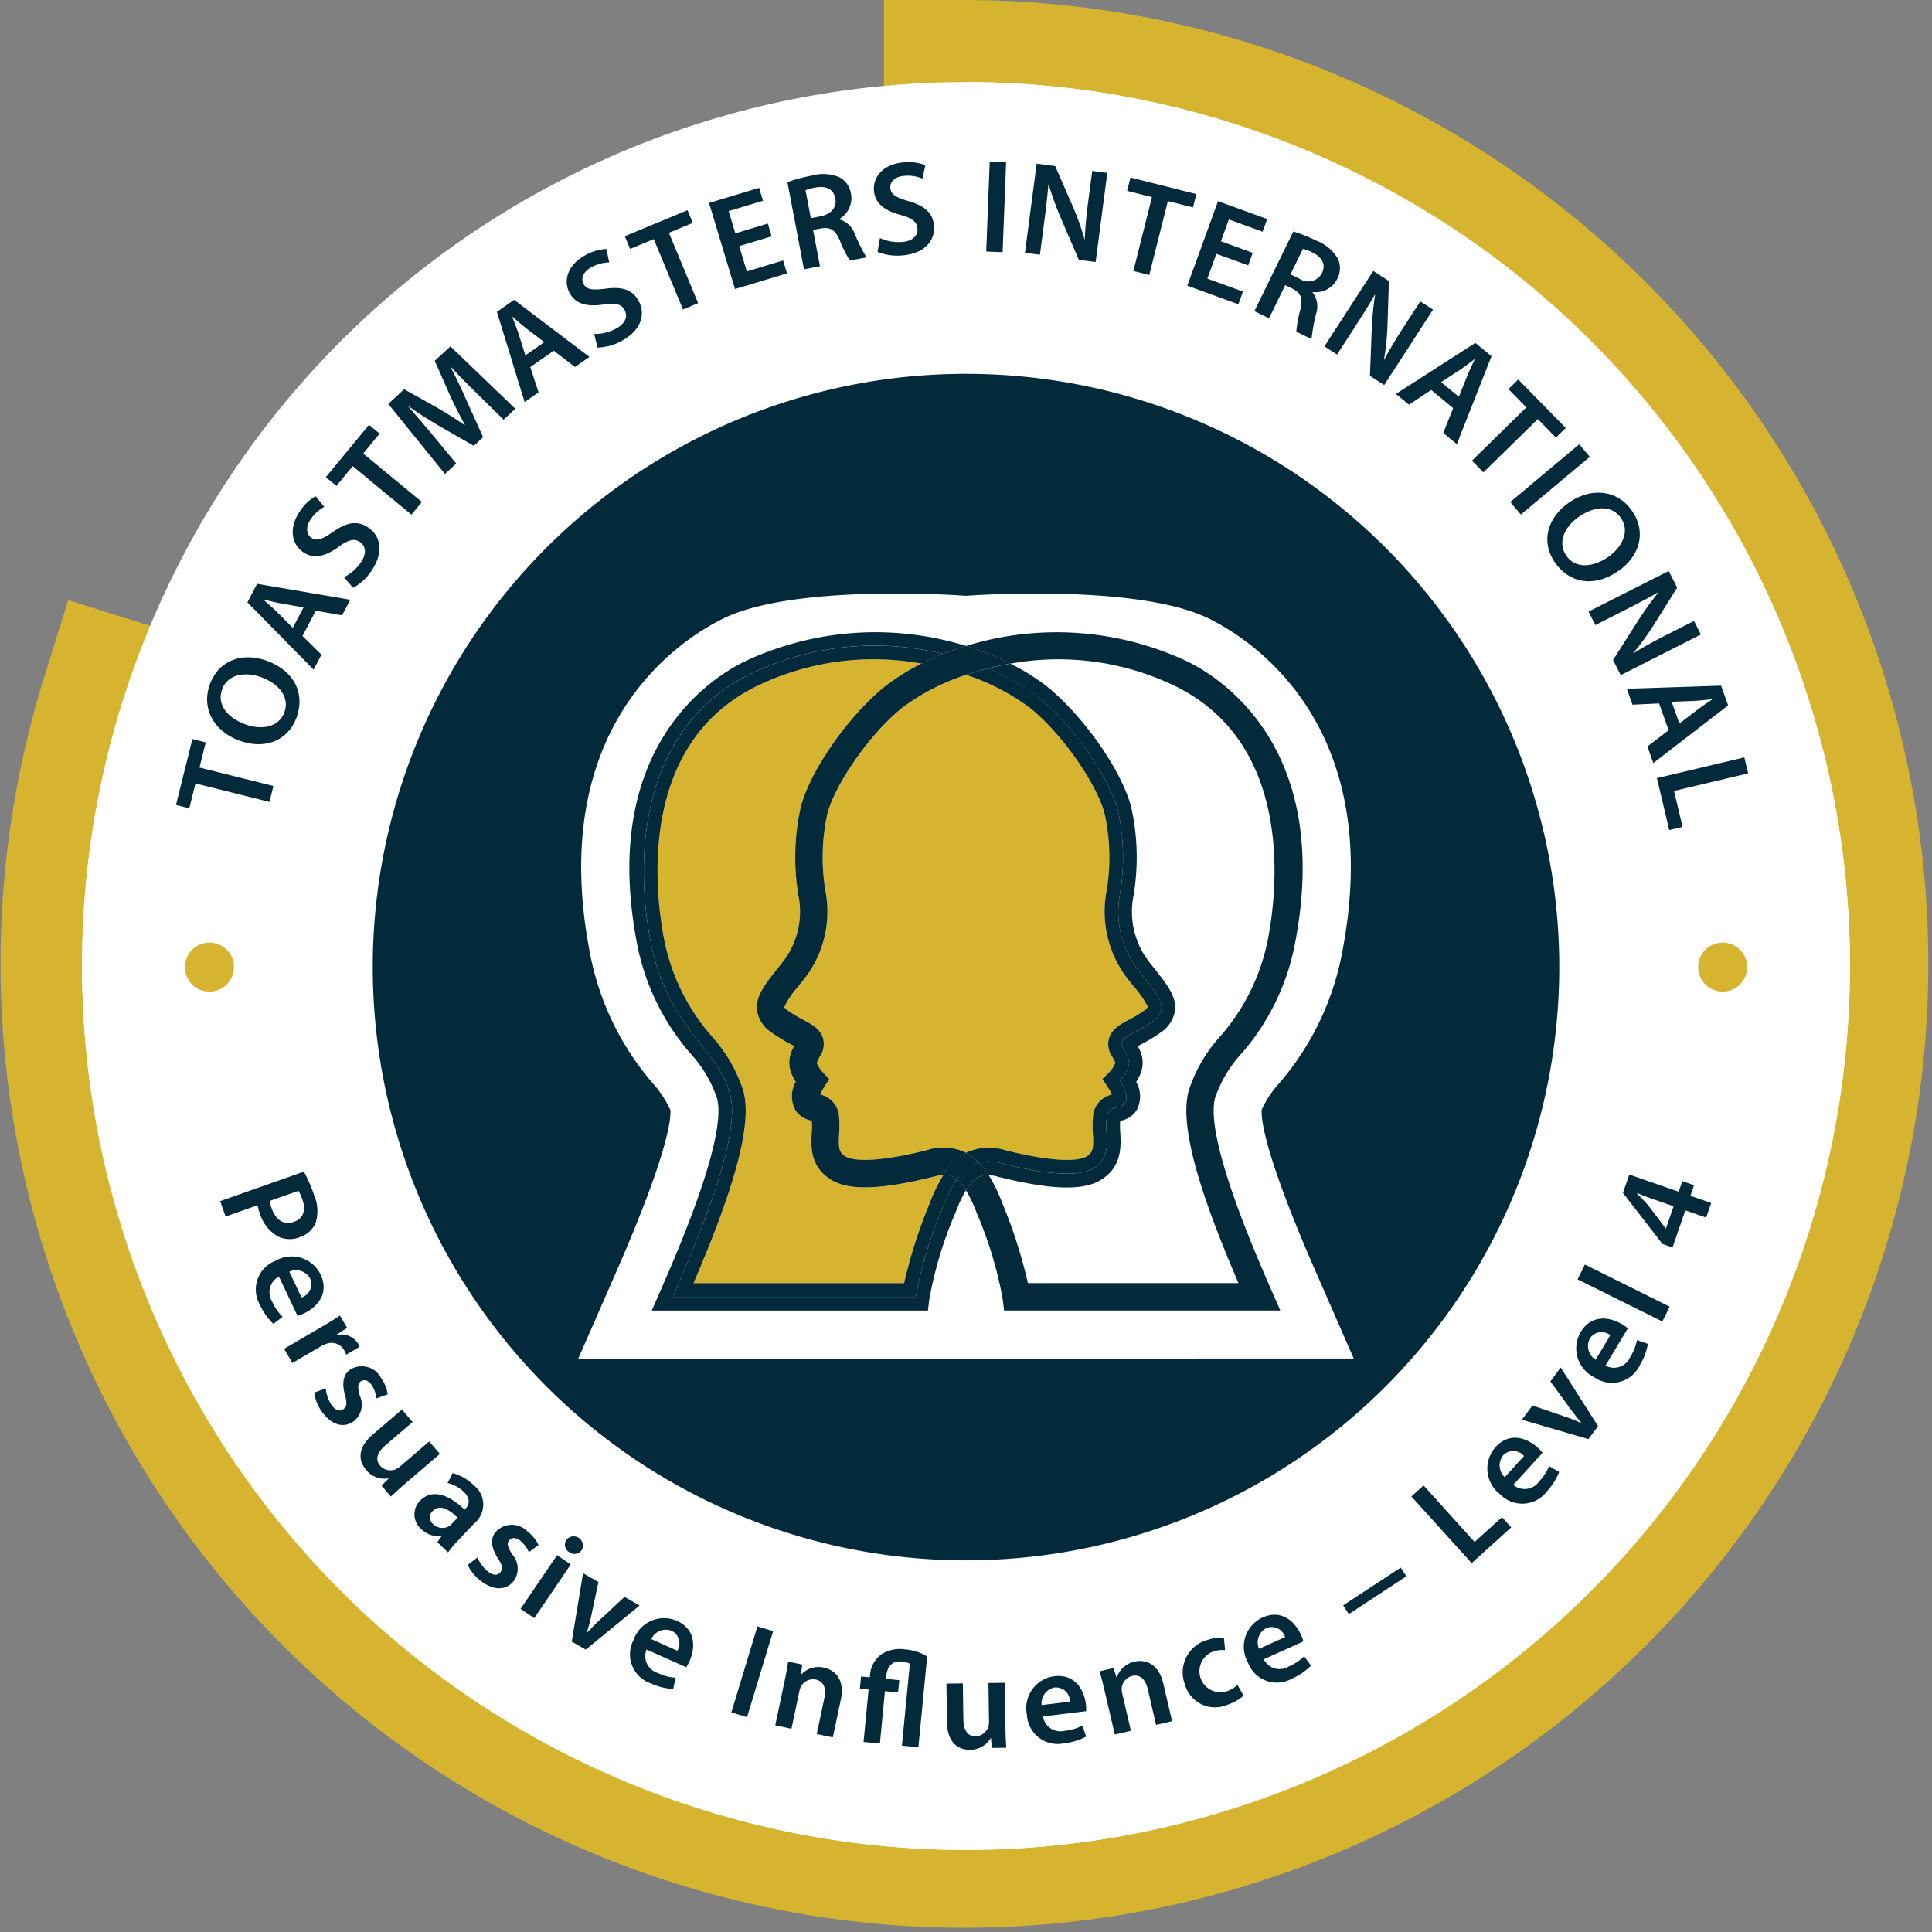 <svg xmlns="http://www.w3.org/2000/svg" width="188.308" height="188.308" viewBox="0 0 188.308 188.308">
  <rect x="0" y="0" width="188.308" height="188.308" fill="#808080" stroke="none"/>
  <g id="pathways-badge-persuasive-influence-level-4" transform="translate(-894.871 -1846.692)">
    <path id="Path_652090" data-name="Path 652090" d="M94.154,844.447A90.157,90.157,0,0,1,8.085,727.462l1.19-3.819,80.879,25.213V664.139h4a90.154,90.154,0,0,1,0,180.308" transform="translate(894.871 1186.553)" fill="#fff"/>
    <path id="Path_652091" data-name="Path 652091" d="M94.154,668.139c47.263,0,86.154,38.891,86.154,86.154s-38.891,86.154-86.154,86.154S8,801.556,8,754.293a86.148,86.148,0,0,1,3.9-25.641l82.25,25.641Zm0-8h-8v83.28l-71.869-22.4-7.637-2.381-2.381,7.637a93.945,93.945,0,1,0,89.887-66.132" transform="translate(894.871 1186.553)" fill="#d6b430"/>
    <path id="Path_652096" data-name="Path 652096" d="M94.156,668.139A86.154,86.154,0,1,1,8,754.293a86.153,86.153,0,0,1,86.154-86.154" transform="translate(894.871 1186.553)" fill="#fff"/>
    <path id="Path_652097" data-name="Path 652097" d="M29.618,774.338a14,14,0,0,1,.983,2.247,3.955,3.955,0,0,1,.184,2.678,2.464,2.464,0,0,1-1.542,1.453,2.658,2.658,0,0,1-2.128-.05,3.865,3.865,0,0,1-1.8-2.3,4.413,4.413,0,0,1-.211-.754l-3.116,1.1-.527-1.5Zm-3.326,2.853a3.29,3.29,0,0,0,.2.758c.4,1.129,1.191,1.622,2.16,1.28.92-.323,1.187-1.134.819-2.177a4.433,4.433,0,0,0-.379-.845Z" transform="translate(894.871 1186.553)" fill="#022a3a"/>
    <path id="Path_652098" data-name="Path 652098" d="M27.189,784.564a1.719,1.719,0,0,0-.648,2.462,4.777,4.777,0,0,0,1.008,1.464l-.9.683a5.935,5.935,0,0,1-1.3-1.83,2.994,2.994,0,0,1,1.5-4.315,3.133,3.133,0,0,1,4.4,1.341c.878,1.856-.36,3.189-1.618,3.784a3.858,3.858,0,0,1-.633.241Zm2.2,2.037a1.362,1.362,0,0,0,.837-1.848,1.565,1.565,0,0,0-2.026-.667Z" transform="translate(894.871 1186.553)" fill="#022a3a"/>
    <path id="Path_652099" data-name="Path 652099" d="M31.4,789.441c.74-.434,1.261-.753,1.734-1.075l.7,1.2-1.017.655.026.045a1.887,1.887,0,0,1,2.039.809,1.675,1.675,0,0,1,.157.345l-1.3.761a2.211,2.211,0,0,0-.192-.43,1.407,1.407,0,0,0-1.764-.623,2.648,2.648,0,0,0-.452.2L28.5,792.986l-.807-1.38Z" transform="translate(894.871 1186.553)" fill="#022a3a"/>
    <path id="Path_652100" data-name="Path 652100" d="M31.75,795.468a3.548,3.548,0,0,0,.556,1.594c.4.576.812.669,1.154.43s.386-.585.164-1.38c-.354-1.259-.1-2.072.519-2.485a2.119,2.119,0,0,1,3,.825,3.739,3.739,0,0,1,.649,1.592l-1.106.391a2.86,2.86,0,0,0-.468-1.307c-.327-.47-.73-.569-1.049-.347s-.32.587-.093,1.413a2.053,2.053,0,0,1-.624,2.494c-.937.653-2.133.393-3.093-.983a4.1,4.1,0,0,1-.736-1.831Z" transform="translate(894.871 1186.553)" fill="#022a3a"/>
    <path id="Path_652101" data-name="Path 652101" d="M39.51,804.732c-.572.49-1.029.916-1.407,1.273l-.913-1.065.679-.686-.016-.019a2.288,2.288,0,0,1-2.158-.821c-.752-.879-.914-2.127.656-3.471l2.823-2.418,1.04,1.215L37.6,800.98c-.8.685-1.093,1.381-.544,2.023a1.349,1.349,0,0,0,1.446.37,1.476,1.476,0,0,0,.435-.252l2.9-2.486,1.04,1.214Z" transform="translate(894.871 1186.553)" fill="#022a3a"/>
    <path id="Path_652102" data-name="Path 652102" d="M42.626,810.456l.408-.582-.029-.027a2.349,2.349,0,0,1-1.94-.672,1.879,1.879,0,0,1-.152-2.735c1.1-1.161,2.682-.774,4.373.842l.072-.075c.285-.3.636-.919-.177-1.687a3.344,3.344,0,0,0-1.559-.829l.488-.97a4.565,4.565,0,0,1,2.046,1.165,2.369,2.369,0,0,1,.069,3.731l-1.571,1.662a10.22,10.22,0,0,0-.979,1.167Zm1.974-2.391c-.8-.8-1.757-1.357-2.418-.658a.839.839,0,0,0,.036,1.286,1.3,1.3,0,0,0,1.505.224A1.143,1.143,0,0,0,44,808.7Z" transform="translate(894.871 1186.553)" fill="#022a3a"/>
    <path id="Path_652103" data-name="Path 652103" d="M46.54,811.941a3.559,3.559,0,0,0,1,1.361c.552.434.974.4,1.231.075s.2-.672-.249-1.369c-.706-1.1-.7-1.952-.23-2.527a2.118,2.118,0,0,1,3.109-.087,3.715,3.715,0,0,1,1.086,1.331l-.943.7a2.851,2.851,0,0,0-.828-1.113c-.45-.352-.864-.331-1.1-.024s-.133.655.324,1.378a2.052,2.052,0,0,1,.132,2.566c-.706.9-1.924,1-3.244-.035a4.1,4.1,0,0,1-1.24-1.535Z" transform="translate(894.871 1186.553)" fill="#022a3a"/>
    <path id="Path_652104" data-name="Path 652104" d="M50.739,816.95l3.56-5.231,1.332.906-3.56,5.232Zm5.961-5.735a.847.847,0,0,1-1.234.2.839.839,0,0,1-.248-1.206.9.9,0,0,1,1.482,1.008" transform="translate(894.871 1186.553)" fill="#022a3a"/>
    <path id="Path_652105" data-name="Path 652105" d="M58.328,814.332l-.7,3.3c-.12.576-.259,1.081-.415,1.591l.034.018c.359-.393.729-.751,1.159-1.164l2.464-2.292,1.468.839-5.243,4.3-1.367-.781,1.1-6.667Z" transform="translate(894.871 1186.553)" fill="#022a3a"/>
    <path id="Path_652106" data-name="Path 652106" d="M63.017,820.919a1.719,1.719,0,0,0,1.113,2.29,4.759,4.759,0,0,0,1.72.453l-.236,1.1a5.925,5.925,0,0,1-2.178-.544,2.994,2.994,0,0,1-1.677-4.249,3.136,3.136,0,0,1,4.213-1.85c1.875.837,1.805,2.655,1.238,3.926a3.875,3.875,0,0,1-.323.595Zm3,.112a1.361,1.361,0,0,0-.569-1.947,1.563,1.563,0,0,0-1.972.813Z" transform="translate(894.871 1186.553)" fill="#022a3a"/>
    <rect id="Rectangle_19002" data-name="Rectangle 19002" width="8.759" height="1.598" transform="matrix(0.29, -0.957, 0.957, 0.29, 966.156, 2013.595)" fill="#022a3a"/>
    <path id="Path_652107" data-name="Path 652107" d="M76.48,823.947c.15-.713.264-1.313.338-1.856l1.375.29-.12.945.038.008a2.285,2.285,0,0,1,2.2-.653c1.082.229,2.054,1.164,1.641,3.124l-.777,3.678-1.565-.33.738-3.5c.189-.891,0-1.635-.852-1.814a1.341,1.341,0,0,0-1.415.658,1.619,1.619,0,0,0-.172.5l-.768,3.64-1.578-.334Z" transform="translate(894.871 1186.553)" fill="#022a3a"/>
    <path id="Path_652108" data-name="Path 652108" d="M84.169,829.927l.494-5.111-.853-.083.114-1.191.854.083.027-.272a2.716,2.716,0,0,1,1.133-1.992,3.37,3.37,0,0,1,2.291-.458,4.678,4.678,0,0,1,2.139.69l-.855,8.851-1.605-.156.773-7.983a1.785,1.785,0,0,0-.815-.223c-.97-.093-1.4.57-1.481,1.411l-.028.285,1.293.125-.115,1.19-1.28-.124-.494,5.111Z" transform="translate(894.871 1186.553)" fill="#022a3a"/>
    <path id="Path_652109" data-name="Path 652109" d="M98,828.588c.01.754.045,1.378.078,1.9l-1.4.02-.091-.961h-.026a2.293,2.293,0,0,1-2.013,1.134c-1.157.015-2.22-.658-2.249-2.726l-.052-3.718,1.6-.022.049,3.445c.014,1.053.362,1.724,1.207,1.712a1.35,1.35,0,0,0,1.21-.875,1.487,1.487,0,0,0,.084-.495l-.054-3.822,1.6-.023Z" transform="translate(894.871 1186.553)" fill="#022a3a"/>
    <path id="Path_652110" data-name="Path 652110" d="M101.657,827.441a1.721,1.721,0,0,0,2.135,1.391,4.771,4.771,0,0,0,1.708-.5l.366,1.069a5.98,5.98,0,0,1-2.147.654,3,3,0,0,1-3.627-2.781,3.136,3.136,0,0,1,2.66-3.756c2.04-.249,2.915,1.348,3.084,2.73a3.872,3.872,0,0,1,.029.677Zm2.628-1.446a1.363,1.363,0,0,0-1.491-1.378,1.565,1.565,0,0,0-1.272,1.714Z" transform="translate(894.871 1186.553)" fill="#022a3a"/>
    <path id="Path_652111" data-name="Path 652111" d="M107.646,824.866c-.165-.71-.316-1.3-.479-1.825l1.369-.318.291.907.038-.009a2.285,2.285,0,0,1,1.716-1.521c1.076-.25,2.352.188,2.806,2.138l.851,3.66-1.558.363-.809-3.483c-.206-.887-.692-1.481-1.54-1.284a1.339,1.339,0,0,0-1,1.194,1.59,1.59,0,0,0,.054.522l.842,3.622-1.57.365Z" transform="translate(894.871 1186.553)" fill="#022a3a"/>
    <path id="Path_652112" data-name="Path 652112" d="M121.209,825.418a4.628,4.628,0,0,1-1.592.887,3.041,3.041,0,0,1-4.128-2,3.273,3.273,0,0,1,2.242-4.335,3.974,3.974,0,0,1,1.56-.216l.116,1.224a2.8,2.8,0,0,0-1.223.156,2.05,2.05,0,0,0,1.321,3.874,3.11,3.11,0,0,0,1.113-.641Z" transform="translate(894.871 1186.553)" fill="#022a3a"/>
    <path id="Path_652113" data-name="Path 652113" d="M123.174,821.867a1.724,1.724,0,0,0,2.454.69,4.762,4.762,0,0,0,1.483-.984l.668.911a5.937,5.937,0,0,1-1.855,1.267,3,3,0,0,1-4.292-1.572,3.136,3.136,0,0,1,1.417-4.381c1.874-.847,3.187.416,3.76,1.684a3.857,3.857,0,0,1,.231.639Zm2.078-2.166a1.362,1.362,0,0,0-1.835-.87,1.565,1.565,0,0,0-.7,2.016Z" transform="translate(894.871 1186.553)" fill="#022a3a"/>
    <rect id="Rectangle_19003" data-name="Rectangle 19003" width="6.705" height="1.013" transform="translate(1025.787 2003.163) rotate(-33.282)" fill="#022a3a"/>
    <path id="Path_652114" data-name="Path 652114" d="M137.563,805.992l1.186-1.072,4.975,5.507,2.671-2.414.9.994-3.857,3.485Z" transform="translate(894.871 1186.553)" fill="#022a3a"/>
    <path id="Path_652115" data-name="Path 652115" d="M147.494,804.866a1.722,1.722,0,0,0,2.526-.338,4.739,4.739,0,0,0,.97-1.491l.975.572a5.973,5.973,0,0,1-1.2,1.9,3,3,0,0,1-4.565.259,3.136,3.136,0,0,1-.433-4.583c1.382-1.519,3.087-.88,4.117.058a4.106,4.106,0,0,1,.465.493Zm1.048-2.81a1.362,1.362,0,0,0-2.029-.072,1.566,1.566,0,0,0,.154,2.129Z" transform="translate(894.871 1186.553)" fill="#022a3a"/>
    <path id="Path_652116" data-name="Path 652116" d="M149.366,797.131l3.19,1.091c.558.186,1.042.385,1.53.6l.023-.031c-.347-.4-.659-.813-1.017-1.29l-1.982-2.718,1.008-1.357,3.641,5.717-.938,1.262-6.485-1.885Z" transform="translate(894.871 1186.553)" fill="#022a3a"/>
    <path id="Path_652117" data-name="Path 652117" d="M156.484,793.24a1.72,1.72,0,0,0,2.408-.831,4.764,4.764,0,0,0,.657-1.652l1.068.367a5.955,5.955,0,0,1-.8,2.1,3,3,0,0,1-4.422,1.156,3.137,3.137,0,0,1-1.332-4.406c1.057-1.762,2.854-1.473,4.047-.758a3.759,3.759,0,0,1,.554.392Zm.471-2.962a1.361,1.361,0,0,0-2,.331,1.566,1.566,0,0,0,.572,2.057Z" transform="translate(894.871 1186.553)" fill="#022a3a"/>
    <rect id="Rectangle_19004" data-name="Rectangle 19004" width="1.612" height="9.229" transform="translate(1048.631 1971.388) rotate(-63.562)" fill="#022a3a"/>
    <path id="Path_652118" data-name="Path 652118" d="M166.292,778.813l-2.027-.7-1.251,3.611-.983-.341-3.846-4.978.617-1.782,4.814,1.669.359-1.032,1.141.4-.357,1.032,2.027.7Zm-3.169-1.1-2.175-.754c-.454-.157-.917-.331-1.371-.53l-.017.05c.419.42.752.769,1.109,1.168l1.68,2.219.02.021Z" transform="translate(894.871 1186.553)" fill="#022a3a"/>
    <path id="Path_652119" data-name="Path 652119" d="M19.052,736.5l-.6,2.423-1.3-.324,1.6-6.423,1.3.324-.61,2.448,7.206,1.8-.387,1.552Z" transform="translate(894.871 1186.553)" fill="#022a3a"/>
    <path id="Path_652120" data-name="Path 652120" d="M26.039,724.555c2.752,1.027,3.7,3.282,2.854,5.547-.864,2.313-3.175,3.115-5.586,2.215-2.521-.941-3.707-3.188-2.843-5.5.895-2.4,3.237-3.133,5.575-2.26m-2.166,6.17c1.669.623,3.31.278,3.846-1.158s-.493-2.765-2.21-3.406c-1.547-.578-3.294-.356-3.854,1.141s.526,2.791,2.218,3.423" transform="translate(894.871 1186.553)" fill="#022a3a"/>
    <path id="Path_652121" data-name="Path 652121" d="M29.484,722.125l1.848,1.821-.768,1.461-6.449-6.558.948-1.806,9.079,1.553-.8,1.518-2.566-.452Zm.1-2.783-2.23-.393c-.55-.1-1.146-.25-1.656-.37l-.011.023c.388.35.869.749,1.256,1.129l1.595,1.6Z" transform="translate(894.871 1186.553)" fill="#022a3a"/>
    <path id="Path_652122" data-name="Path 652122" d="M33.522,716.4a4.423,4.423,0,0,0,1.651-1.44c.577-.85.5-1.593-.092-1.994-.549-.372-1.12-.225-2.08.474-1.241.9-2.393,1.236-3.436.528-1.184-.8-1.416-2.4-.352-3.975a4.63,4.63,0,0,1,1.548-1.494l.846,1.044a3.719,3.719,0,0,0-1.321,1.209c-.57.838-.366,1.51.054,1.795.559.379,1.1.135,2.135-.578,1.326-.938,2.377-1.121,3.421-.413,1.161.787,1.574,2.355.306,4.227a5.224,5.224,0,0,1-1.78,1.652Z" transform="translate(894.871 1186.553)" fill="#022a3a"/>
    <path id="Path_652123" data-name="Path 652123" d="M34.378,705.572,32.79,707.5l-1.032-.852,4.209-5.1,1.033.852-1.6,1.945,5.723,4.722L40.1,710.3Z" transform="translate(894.871 1186.553)" fill="#022a3a"/>
    <path id="Path_652124" data-name="Path 652124" d="M46.532,698.537c-.807-.794-1.782-1.751-2.576-2.628l-.029.026c.514.977,1.051,2.092,1.516,3.167l1.646,3.651-.907.839-3.4-1.951c-1.008-.59-2.05-1.256-2.964-1.9l-.018.018c.749.865,1.656,1.921,2.421,2.843l2.25,2.717-1.1,1.016-5.526-6.825,1.545-1.432,3.234,1.807c.927.542,1.834,1.119,2.659,1.684l.028-.027c-.473-.855-.987-1.849-1.437-2.833l-1.5-3.4L43.9,693.9l6.327,6.084-1.144,1.06Z" transform="translate(894.871 1186.553)" fill="#022a3a"/>
    <path id="Path_652125" data-name="Path 652125" d="M51.687,695.914l.8,2.469-1.355.943-2.7-8.794,1.674-1.167,7.345,5.562-1.409.981-2.069-1.584Zm1.367-2.426-1.8-1.376c-.443-.341-.9-.75-1.3-1.092l-.021.015c.182.49.426,1.066.595,1.582l.678,2.157Z" transform="translate(894.871 1186.553)" fill="#022a3a"/>
    <path id="Path_652126" data-name="Path 652126" d="M57.915,692.686a4.415,4.415,0,0,0,2.129-.516c.9-.488,1.177-1.183.837-1.812-.316-.582-.89-.715-2.064-.538-1.515.229-2.692-.007-3.292-1.115-.679-1.257-.147-2.786,1.522-3.688a4.635,4.635,0,0,1,2.061-.613l.27,1.317a3.7,3.7,0,0,0-1.73.463c-.891.481-1.02,1.171-.779,1.617.321.594.915.628,2.16.472,1.61-.22,2.625.1,3.225,1.21.667,1.235.31,2.816-1.678,3.891a5.218,5.218,0,0,1-2.34.645Z" transform="translate(894.871 1186.553)" fill="#022a3a"/>
    <path id="Path_652127" data-name="Path 652127" d="M63.719,683.442l-2.306.958-.513-1.237,6.112-2.539.514,1.236-2.33.968,2.849,6.857-1.477.614Z" transform="translate(894.871 1186.553)" fill="#022a3a"/>
    <path id="Path_652128" data-name="Path 652128" d="M75.211,683.173l-3.163.954.743,2.465,3.536-1.066.38,1.257-5.068,1.528-2.53-8.392,4.881-1.471.379,1.257-3.349,1.01.653,2.166,3.162-.953Z" transform="translate(894.871 1186.553)" fill="#022a3a"/>
    <path id="Path_652129" data-name="Path 652129" d="M76.748,677.892a15.116,15.116,0,0,1,2.342-.63,4.063,4.063,0,0,1,2.788.185,2.22,2.22,0,0,1,1.068,1.583,2.338,2.338,0,0,1-1.148,2.455l.006.038a2.228,2.228,0,0,1,1.517,1.432,17.481,17.481,0,0,0,1.133,2.273l-1.622.308a12.336,12.336,0,0,1-.961-1.922c-.456-1.077-.933-1.358-1.831-1.213l-.792.15.672,3.538-1.558.3Zm2.281,3.51.933-.177c1.06-.2,1.617-.89,1.455-1.745-.18-.946-.927-1.254-1.949-1.059a4.626,4.626,0,0,0-.956.26Z" transform="translate(894.871 1186.553)" fill="#022a3a"/>
    <path id="Path_652130" data-name="Path 652130" d="M85.77,683.342a4.436,4.436,0,0,0,2.158.383c1.024-.084,1.554-.611,1.495-1.323-.054-.661-.527-1.013-1.674-1.323-1.481-.4-2.463-1.088-2.567-2.345-.118-1.425.984-2.611,2.876-2.767a4.628,4.628,0,0,1,2.135.267l-.283,1.315a3.7,3.7,0,0,0-1.77-.271c-1.011.083-1.406.663-1.364,1.168.055.674.586.943,1.789,1.3,1.562.445,2.364,1.148,2.468,2.4.115,1.4-.847,2.7-3.1,2.89a5.192,5.192,0,0,1-2.4-.35Z" transform="translate(894.871 1186.553)" fill="#022a3a"/>
    <rect id="Rectangle_19005" data-name="Rectangle 19005" width="8.759" height="1.599" transform="translate(990.996 1871.208) rotate(-87.782)" fill="#022a3a"/>
    <path id="Path_652131" data-name="Path 652131" d="M99.9,684.779l1.142-8.69,1.805.237,1.754,4.021a24.1,24.1,0,0,1,1.1,3.109l.026,0c.049-1.174.157-2.3.332-3.629l.4-3.03,1.469.193-1.141,8.691-1.638-.216-1.768-4.114a30.667,30.667,0,0,1-1.166-3.209l-.04.008c-.083,1.13-.22,2.279-.409,3.71l-.408,3.107Z" transform="translate(894.871 1186.553)" fill="#022a3a"/>
    <path id="Path_652132" data-name="Path 652132" d="M112.279,679.35l-2.42-.609.327-1.3,6.415,1.616-.327,1.3-2.445-.615-1.812,7.2-1.55-.39Z" transform="translate(894.871 1186.553)" fill="#022a3a"/>
    <path id="Path_652133" data-name="Path 652133" d="M121.658,686.006l-3.1-1.128-.88,2.42,3.471,1.261-.449,1.235-4.974-1.808,2.993-8.237,4.791,1.74-.449,1.235-3.288-1.2L119,683.656l3.1,1.128Z" transform="translate(894.871 1186.553)" fill="#022a3a"/>
    <path id="Path_652134" data-name="Path 652134" d="M126.059,682.7a15.317,15.317,0,0,1,2.251.9,4.057,4.057,0,0,1,2.12,1.818,2.217,2.217,0,0,1-.093,1.907,2.336,2.336,0,0,1-2.389,1.276l-.017.035a2.229,2.229,0,0,1,.355,2.054,17.689,17.689,0,0,0-.454,2.5l-1.483-.725a12.442,12.442,0,0,1,.383-2.113c.28-1.135.067-1.645-.739-2.068l-.724-.353-1.581,3.233-1.424-.7Zm-.276,4.175.852.417a1.515,1.515,0,0,0,2.21-.526c.421-.864.008-1.557-.925-2.014a4.582,4.582,0,0,0-.922-.363Z" transform="translate(894.871 1186.553)" fill="#022a3a"/>
    <path id="Path_652135" data-name="Path 652135" d="M129.087,693.9l4.762-7.353,1.527.989-.143,4.382a24.184,24.184,0,0,1-.342,3.278l.022.015c.548-1.039,1.13-2.009,1.858-3.133l1.66-2.564,1.244.805-4.762,7.354-1.386-.9.171-4.472a30.8,30.8,0,0,1,.326-3.4l-.04-.01c-.559.984-1.177,1.962-1.961,3.173l-1.7,2.629Z" transform="translate(894.871 1186.553)" fill="#022a3a"/>
    <path id="Path_652136" data-name="Path 652136" d="M139.493,698.148l-2.161,1.435-1.273-1.05,7.74-4.971,1.574,1.3-3.379,8.568-1.323-1.092.967-2.419Zm2.7.664.842-2.1c.209-.518.478-1.07.7-1.544l-.021-.016c-.422.308-.911.7-1.362,1l-1.894,1.234Z" transform="translate(894.871 1186.553)" fill="#022a3a"/>
    <path id="Path_652137" data-name="Path 652137" d="M148.769,699.847l-1.746-1.781.956-.937,4.629,4.722-.956.937-1.765-1.8-5.3,5.193-1.119-1.141Z" transform="translate(894.871 1186.553)" fill="#022a3a"/>
    <rect id="Rectangle_19006" data-name="Rectangle 19006" width="8.761" height="1.598" transform="matrix(0.767, -0.642, 0.642, 0.767, 1042.076, 1895.619)" fill="#022a3a"/>
    <path id="Path_652138" data-name="Path 652138" d="M157.728,715.8c-2.421,1.663-4.811,1.144-6.179-.849-1.4-2.035-.727-4.387,1.394-5.843,2.217-1.522,4.738-1.2,6.135.832,1.448,2.11.706,4.448-1.35,5.86m-3.807-5.314c-1.468,1.007-2.128,2.548-1.26,3.812s2.546,1.184,4.057.146c1.36-.934,2.182-2.491,1.277-3.809s-2.586-1.171-4.074-.149" transform="translate(894.871 1186.553)" fill="#022a3a"/>
    <path id="Path_652139" data-name="Path 652139" d="M154.831,719.749l7.816-3.959.823,1.623-2.329,3.716a24.341,24.341,0,0,1-1.946,2.661l.012.023c1-.621,1.988-1.167,3.183-1.772l2.724-1.381.67,1.322-7.816,3.96-.746-1.473,2.4-3.78a30.717,30.717,0,0,1,1.991-2.772l-.029-.029c-.98.569-2.006,1.1-3.293,1.756l-2.795,1.416Z" transform="translate(894.871 1186.553)" fill="#022a3a"/>
    <path id="Path_652140" data-name="Path 652140" d="M161.707,728.7l-2.591.123-.554-1.554,9.19-.3.686,1.922-7.293,5.621-.576-1.615,2.071-1.58Zm1.98,1.956,1.8-1.373c.445-.338.96-.673,1.393-.966l-.008-.025c-.521.048-1.14.131-1.682.159l-2.258.088Z" transform="translate(894.871 1186.553)" fill="#022a3a"/>
    <path id="Path_652141" data-name="Path 652141" d="M170.017,733.959l.37,1.556-7.224,1.716.833,3.5-1.3.31-1.2-5.06Z" transform="translate(894.871 1186.553)" fill="#022a3a"/>
    <path id="Path_652142" data-name="Path 652142" d="M92.441,755.269a1.844,1.844,0,0,1,1.311.426,3.819,3.819,0,0,1,2.119-1.65,5.007,5.007,0,0,0-1.232-.944,6.036,6.036,0,0,0-2.2,2.168" transform="translate(894.871 1186.553)" fill="#022a3a"/>
    <path id="Path_652143" data-name="Path 652143" d="M151.981,754.4a57.824,57.824,0,1,1-57.823-57.823A57.823,57.823,0,0,1,151.981,754.4" transform="translate(894.871 1186.553)" fill="#fff"/>
    <path id="Path_652144" data-name="Path 652144" d="M80.611,739.609a19.993,19.993,0,0,0-.142,7.451,10.66,10.66,0,0,1-2.282,8.754l-.379.478a8.092,8.092,0,0,0-1.367,2.028,1.307,1.307,0,0,0,.359.319,12.542,12.542,0,0,0,1.478.892c.864.463,1.68.9,1.945,1.824a2.11,2.11,0,0,1-.251,1.662,3.968,3.968,0,0,0-.364.74,1.305,1.305,0,0,1,.07.137,3.028,3.028,0,0,0,.424.656l.722.775-.571.9a3.816,3.816,0,0,0-.311.6,2.359,2.359,0,0,1,1.846,2.311,9.729,9.729,0,0,1,0,1.537c-.071,1.339-.035,1.8.661,2.211.374.221,2.054.822,7.887-.635a5.168,5.168,0,0,1,3.82.249,5.193,5.193,0,0,1,3.821-.249c5.83,1.457,7.509.854,7.887.636.7-.407.732-.873.66-2.212a9.853,9.853,0,0,1,0-1.537,2.359,2.359,0,0,1,1.846-2.311,3.7,3.7,0,0,0-.314-.6l-.6-.91.768-.775h0a3.04,3.04,0,0,0,.409-.64.93.93,0,0,0,.079-.181c0,.031-.055-.14-.373-.7a2.111,2.111,0,0,1-.251-1.662c.265-.923,1.08-1.361,1.943-1.824a12.382,12.382,0,0,0,1.478-.892,1.165,1.165,0,0,0,.368-.35,8.914,8.914,0,0,0-1.374-2l-.409-.518a10.674,10.674,0,0,1-2.24-8.79,19.876,19.876,0,0,0-.154-7.375c-.575-2.59-3.805-7.6-7.267-10.437a21.592,21.592,0,0,0-6.274-3.254,21.614,21.614,0,0,0-6.279,3.254c-3.462,2.836-6.692,7.847-7.267,10.437" transform="translate(894.871 1186.553)" fill="#d6b430"/>
    <path id="Path_652145" data-name="Path 652145" d="M81.1,775.19c-2.165-1.263-2.056-3.31-1.984-4.665a7.963,7.963,0,0,0,.011-1.128l0-.02a2.361,2.361,0,0,1-1.59-1.015,2.825,2.825,0,0,1,.025-2.778c-.089-.147-.181-.31-.273-.493a2.866,2.866,0,0,1,.135-2.981c-.133-.076-.281-.155-.408-.223a14.9,14.9,0,0,1-1.785-1.085,3.162,3.162,0,0,1-1.438-2.126c-.188-1.385.743-2.559,1.924-4.046l.4-.506a7.969,7.969,0,0,0,1.709-6.674A22.622,22.622,0,0,1,78,739.03c.771-3.467,4.523-8.933,8.193-11.934l.015-.012a21.088,21.088,0,0,1,3.618-2.266,26.119,26.119,0,0,0-16.1,2.21c-11.7,5.76-9.836,20.365-8.986,24.7a20.253,20.253,0,0,0,4.66,9.439,14.482,14.482,0,0,1,3.055,5.29c1.063,3.8-1.712,11.406-4.852,18.742H88.122a48.04,48.04,0,0,1,2.526-7.867,14.115,14.115,0,0,1,1.308-2.673,5.162,5.162,0,0,0-.974.177c-5.009,1.254-8.149,1.365-9.882.351" transform="translate(894.871 1186.553)" fill="#d6b430"/>
    <path id="Path_652146" data-name="Path 652146" d="M101.271,728.131c3.62,2.962,7.075,8.227,7.733,11.188a21.354,21.354,0,0,1,.165,7.9,9.313,9.313,0,0,0,1.974,7.733c1.81,2.3,2.961,3.455,1.152,4.771s-3.456,1.481-2.8,2.633.659,1.48.33,2.138a4.1,4.1,0,0,1-.658.988s.987,1.48.493,2.139c-.493.822-1.645,0-1.81,1.645s.658,3.62-1.316,4.771-6.91,0-8.885-.493a4.491,4.491,0,0,0-2.266-.1,7.68,7.68,0,0,1,.965,1.223,5.108,5.108,0,0,1,.976.178c5.009,1.254,8.15,1.367,9.883.353,2.166-1.264,2.056-3.311,1.984-4.667a7.79,7.79,0,0,1-.01-1.127.082.082,0,0,1,0-.021,2.351,2.351,0,0,0,1.589-1.014,2.82,2.82,0,0,0-.025-2.778c.089-.147.182-.31.273-.493a2.872,2.872,0,0,0-.134-2.982c.133-.075.281-.154.406-.222a14.739,14.739,0,0,0,1.785-1.085,3.152,3.152,0,0,0,1.438-2.126c.19-1.385-.743-2.559-1.922-4.047l-.431-.544a7.989,7.989,0,0,1-1.668-6.711,22.515,22.515,0,0,0-.187-8.345c-.77-3.466-4.523-8.932-8.193-11.933l-.014-.012a20.989,20.989,0,0,0-3.615-2.264c-.749.129-1.473.286-2.177.466a21.256,21.256,0,0,1,4.96,2.845" transform="translate(894.871 1186.553)" fill="#022a3a"/>
    <path id="Path_652147" data-name="Path 652147" d="M93.267,775.087a12.334,12.334,0,0,0-1.374,2.732,40.027,40.027,0,0,0-2.632,8.721H65.568c2.3-5.265,6.746-15.631,5.593-19.744-1.151-4.443-6.086-6.417-7.732-14.808s-.987-20.9,9.708-26.161a27.983,27.983,0,0,1,18.778-1.956c.719-.286,1.471-.541,2.241-.775a29.9,29.9,0,0,0-21.609,1.531c-3.39,1.669-14.158,8.591-10.431,27.619A22.841,22.841,0,0,0,67.3,762.82a12.205,12.205,0,0,1,2.578,4.336c1.06,3.785-3.9,15.122-5.532,18.847l-.819,1.874H90.441l.147-1.172a38.9,38.9,0,0,1,2.556-8.412,12.436,12.436,0,0,1,1.01-2.139,4.107,4.107,0,0,0-.887-1.067" transform="translate(894.871 1186.553)" fill="#022a3a"/>
    <path id="Path_652148" data-name="Path 652148" d="M91.955,774.661a14.268,14.268,0,0,0-1.308,2.673,48.215,48.215,0,0,0-2.526,7.868H67.6c3.139-7.337,5.915-14.947,4.852-18.743A14.506,14.506,0,0,0,69.4,761.17a20.248,20.248,0,0,1-4.66-9.439c-.851-4.339-2.716-18.944,8.986-24.7a26.109,26.109,0,0,1,16.1-2.209c.669-.337,1.361-.658,2.09-.947a27.983,27.983,0,0,0-18.778,1.956c-10.695,5.265-11.353,17.77-9.707,26.161s6.581,10.365,7.733,14.807c1.151,4.114-3.291,14.479-5.6,19.744H89.26a39.987,39.987,0,0,1,2.633-8.72,12.333,12.333,0,0,1,1.373-2.732,1.844,1.844,0,0,0-1.311-.426" transform="translate(894.871 1186.553)" fill="#022a3a"/>
    <path id="Path_652149" data-name="Path 652149" d="M97.651,773.541c1.974.494,6.91,1.645,8.885.494s1.151-3.127,1.316-4.772,1.316-.822,1.81-1.645c.493-.658-.494-2.139-.494-2.139a4.071,4.071,0,0,0,.658-.987c.329-.658.329-.987-.329-2.139s.988-1.316,2.8-2.633.657-2.468-1.152-4.771a9.317,9.317,0,0,1-1.975-7.733,21.332,21.332,0,0,0-.164-7.9c-.658-2.961-4.114-8.226-7.733-11.188a21.253,21.253,0,0,0-4.96-2.845c-.745.19-1.468.4-2.154.633a21.592,21.592,0,0,1,6.274,3.254c3.462,2.835,6.692,7.847,7.267,10.437a19.876,19.876,0,0,1,.154,7.375,10.674,10.674,0,0,0,2.24,8.79l.409.517a8.958,8.958,0,0,1,1.374,2,1.186,1.186,0,0,1-.369.35,12.247,12.247,0,0,1-1.477.892c-.863.464-1.678.9-1.943,1.825a2.111,2.111,0,0,0,.25,1.661c.319.557.377.728.374.7a.941.941,0,0,1-.08.181,3.077,3.077,0,0,1-.409.64h0l-.768.775.6.91a3.576,3.576,0,0,1,.313.6,2.356,2.356,0,0,0-1.845,2.31,9.731,9.731,0,0,0,0,1.537c.072,1.339.036,1.8-.661,2.213-.377.218-2.057.82-7.886-.636a5.2,5.2,0,0,0-3.822.248,5.058,5.058,0,0,1,1.232.944,4.5,4.5,0,0,1,2.266.105" transform="translate(894.871 1186.553)" fill="#022a3a"/>
    <path id="Path_652150" data-name="Path 652150" d="M121.014,762.82a22.836,22.836,0,0,0,5.179-10.574c3.731-19.026-7.039-25.949-10.429-27.619A29.9,29.9,0,0,0,94.156,723.1a27.2,27.2,0,0,1,4.332,1.724,26.123,26.123,0,0,1,16.1,2.208c11.7,5.761,9.836,20.364,8.984,24.7a20.253,20.253,0,0,1-4.658,9.438,14.484,14.484,0,0,0-3.049,5.266c-1.07,3.819,1.706,11.431,4.846,18.767H100.188a48.12,48.12,0,0,0-2.522-7.857,14.239,14.239,0,0,0-1.316-2.685c-.709-.036-1.424.246-2.2,1.5A12.545,12.545,0,0,1,95.17,778.3a38.886,38.886,0,0,1,2.553,8.4l.146,1.171h26.918l-.82-1.874c-1.63-3.725-6.59-15.062-5.525-18.872a12.193,12.193,0,0,1,2.572-4.311" transform="translate(894.871 1186.553)" fill="#022a3a"/>
    <path id="Path_652151" data-name="Path 652151" d="M90.334,772.244c-5.833,1.456-7.513.855-7.886.635-.7-.406-.733-.873-.661-2.211a9.744,9.744,0,0,0,0-1.538,2.356,2.356,0,0,0-1.845-2.31,3.733,3.733,0,0,1,.311-.6l.57-.9-.722-.774a3.006,3.006,0,0,1-.423-.656,1.209,1.209,0,0,0-.071-.137,3.931,3.931,0,0,1,.365-.741,2.117,2.117,0,0,0,.251-1.661c-.266-.923-1.082-1.361-1.945-1.824a12.565,12.565,0,0,1-1.479-.893,1.325,1.325,0,0,1-.359-.318,8.121,8.121,0,0,1,1.368-2.029l.378-.478a10.657,10.657,0,0,0,2.282-8.753,19.993,19.993,0,0,1,.142-7.451c.575-2.59,3.805-7.6,7.268-10.437a21.57,21.57,0,0,1,6.278-3.254c.687-.235,1.41-.443,2.154-.633.7-.179,1.429-.337,2.177-.466a27.1,27.1,0,0,0-4.332-1.723c-.771.233-1.521.489-2.242.775s-1.42.61-2.089.947a21.086,21.086,0,0,0-3.618,2.265l-.015.012c-3.67,3-7.422,8.467-8.193,11.934a22.622,22.622,0,0,0-.175,8.42,7.969,7.969,0,0,1-1.709,6.674l-.4.506c-1.181,1.487-2.112,2.662-1.924,4.046a3.16,3.16,0,0,0,1.438,2.126,14.917,14.917,0,0,0,1.785,1.086c.127.068.274.146.408.222a2.867,2.867,0,0,0-.135,2.982c.092.182.184.346.273.492a2.825,2.825,0,0,0-.025,2.778,2.357,2.357,0,0,0,1.59,1.015l0,.021a7.791,7.791,0,0,1-.01,1.127c-.072,1.356-.182,3.4,1.984,4.665,1.733,1.014,4.873.9,9.882-.351a5.148,5.148,0,0,1,.974-.177,6.03,6.03,0,0,1,2.2-2.168,5.167,5.167,0,0,0-3.82-.249" transform="translate(894.871 1186.553)" fill="#022a3a"/>
    <path id="Path_652152" data-name="Path 652152" d="M93.267,775.087a4.107,4.107,0,0,1,.887,1.067c.772-1.248,1.487-1.53,2.2-1.494a7.69,7.69,0,0,0-.965-1.223,3.812,3.812,0,0,0-2.119,1.65" transform="translate(894.871 1186.553)" fill="#022a3a"/>
    <path id="Path_652153" data-name="Path 652153" d="M94.154,696.575A57.823,57.823,0,1,0,151.978,754.4a57.823,57.823,0,0,0-57.824-57.823m.419,95.983H56.363l3.691-8.432c5.115-11.688,5.355-15.008,5.285-15.8a10.191,10.191,0,0,0-1.724-2.612,27.26,27.26,0,0,1-6.093-12.565c-4.366-22.289,8.812-30.679,12.956-32.719,7.075-3.483,23.677-2.224,23.677-2.224s16.6-1.259,23.676,2.223c4.144,2.04,17.326,10.43,12.955,32.72A27.238,27.238,0,0,1,124.7,765.7l0,0a10.124,10.124,0,0,0-1.721,2.587c-.078.773.133,4.073,5.277,15.832l3.691,8.432Z" transform="translate(894.871 1186.553)" fill="#022a3a"/>
    <path id="Path_652154" data-name="Path 652154" d="M22.8,754.4a2.387,2.387,0,1,1-2.387-2.387A2.387,2.387,0,0,1,22.8,754.4" transform="translate(894.871 1186.553)" fill="#d6b430"/>
    <path id="Path_652155" data-name="Path 652155" d="M170.291,754.4a2.387,2.387,0,1,1-2.387-2.387,2.387,2.387,0,0,1,2.387,2.387" transform="translate(894.871 1186.553)" fill="#d6b430"/>
    <path id="Path_652156" data-name="Path 652156" d="M94.153,772.488a5.133,5.133,0,0,1,1.232.944,4.789,4.789,0,0,0-2.119,1.65,2.065,2.065,0,0,0-1.311-.426,5.474,5.474,0,0,1,2.2-2.168" transform="translate(894.871 1186.553)" fill="#022a3a"/>
  </g>
</svg>
